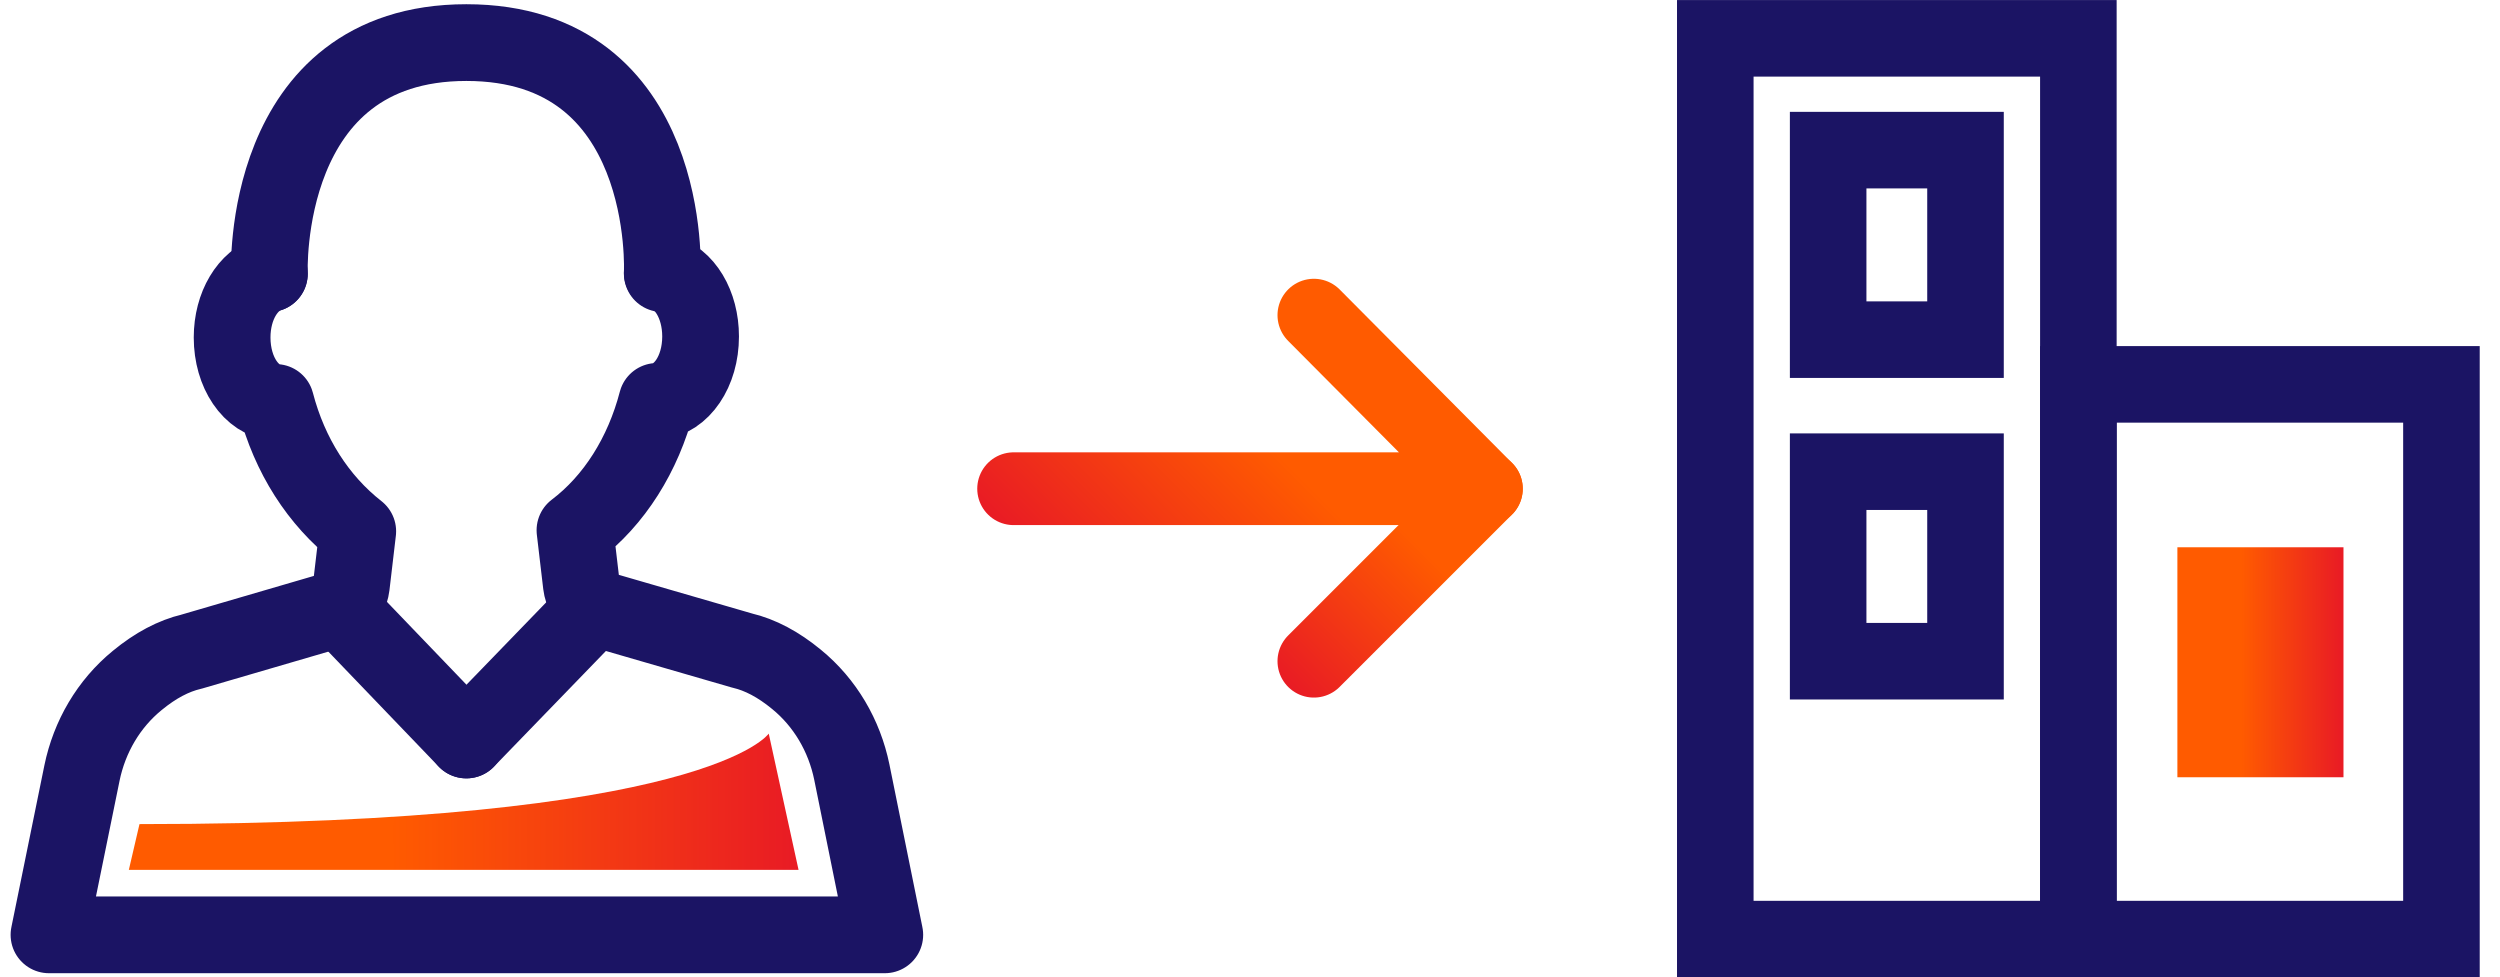 <?xml version="1.0" encoding="UTF-8"?>
<!-- Generator: Adobe Illustrator 28.0.0, SVG Export Plug-In . SVG Version: 6.00 Build 0)  -->
<svg xmlns="http://www.w3.org/2000/svg" xmlns:xlink="http://www.w3.org/1999/xlink" version="1.1" id="Layer_1" x="0px" y="0px" viewBox="0 0 234.8 91.8" style="enable-background:new 0 0 234.8 91.8;" xml:space="preserve">
<style type="text/css">
	.st0{fill:none;stroke:url(#SVGID_1_);stroke-width:6.834;stroke-linecap:round;stroke-linejoin:round;stroke-miterlimit:10;}
	
		.st1{fill:none;stroke:url(#SVGID_00000049932323501888308380000013994412332376174003_);stroke-width:6.834;stroke-linecap:round;stroke-linejoin:round;stroke-miterlimit:10;}
	.st2{fill:none;stroke:#1B1464;stroke-width:7.207;stroke-linecap:round;stroke-linejoin:round;stroke-miterlimit:10;}
	.st3{fill:none;stroke:#1B1464;stroke-width:7.207;stroke-linecap:round;stroke-miterlimit:10;}
	.st4{fill:url(#SVGID_00000057855733527228649490000014720840972647350437_);}
	.st5{fill:none;stroke:#1B1464;stroke-width:7.19;stroke-miterlimit:10;}
	.st6{fill:url(#SVGID_00000160177586206253834350000000404090775991120052_);}
</style>
<g>
	<g>
		
			<linearGradient id="SVGID_1_" gradientUnits="userSpaceOnUse" x1="-122.119" y1="85.402" x2="-92.3" y2="85.402" gradientTransform="matrix(-0.707 0.707 -0.707 -0.707 116.07 190.213)">
			<stop offset="0.39" style="stop-color:#FF5B00"></stop>
			<stop offset="0.99" style="stop-color:#E91C24"></stop>
		</linearGradient>
		<line class="st0" x1="139.6" y1="45.9" x2="123.4" y2="62.1"></line>
		
			<linearGradient id="SVGID_00000042701312614979714410000017484541819585684413_" gradientUnits="userSpaceOnUse" x1="-122.119" y1="101.113" x2="-83.864" y2="101.113" gradientTransform="matrix(-0.707 0.707 -0.707 -0.707 116.07 190.213)">
			<stop offset="0.39" style="stop-color:#FF5B00"></stop>
			<stop offset="0.99" style="stop-color:#E91C24"></stop>
		</linearGradient>
		
			<polyline style="fill:none;stroke:url(#SVGID_00000042701312614979714410000017484541819585684413_);stroke-width:6.834;stroke-linecap:round;stroke-linejoin:round;stroke-miterlimit:10;" points="    95.2,45.9 139.6,45.9 123.4,29.6   "></polyline>
	</g>
</g>
<g>
	<path class="st2" d="M25.3,25.7c-2,0.6-3.5,3-3.5,6c0,3.3,1.8,5.9,4.1,6.1c1.3,5,4,9.2,7.7,12.1L33,55c-0.1,0.8-0.5,1.6-1.2,2   c-0.2,0.2-0.5,0.3-0.8,0.4l-13,3.8c-1.7,0.4-3.4,1.3-5.1,2.7c-2.7,2.2-4.5,5.3-5.2,8.7L4.6,87.8h78.5L80,72.5   c-0.7-3.4-2.5-6.5-5.2-8.7c-1.7-1.4-3.4-2.3-5.1-2.7l-13.1-3.8c-0.3-0.1-0.6-0.2-0.8-0.4c-0.7-0.5-1.1-1.2-1.2-2L54,49.8   c3.7-2.8,6.4-7.1,7.7-12.1c2.3-0.2,4.1-2.8,4.1-6.1c0-3-1.5-5.5-3.6-6"></path>
	<path class="st3" d="M62.2,25.7c0,0,1.1-21.7-18.4-21.7C24.4,4,25.3,25.7,25.3,25.7"></path>
	<line class="st3" x1="31.8" y1="57" x2="43.8" y2="69.5"></line>
	<line class="st3" x1="55.9" y1="57" x2="43.8" y2="69.5"></line>
	
		<linearGradient id="SVGID_00000138566179814412237020000006017261633720972971_" gradientUnits="userSpaceOnUse" x1="12.153" y1="75.272" x2="74.984" y2="75.272">
		<stop offset="0.39" style="stop-color:#FF5B00"></stop>
		<stop offset="0.99" style="stop-color:#E91C24"></stop>
	</linearGradient>
	<path style="fill:url(#SVGID_00000138566179814412237020000006017261633720972971_);" d="M13.1,77.4l-1,4.3H75l-2.8-12.8   C72.2,68.9,66.5,77.4,13.1,77.4z"></path>
</g>
<g>
	<rect x="161.1" y="3.6" class="st5" width="34.1" height="84.6"></rect>
	<rect x="195.2" y="36.1" class="st5" width="34.1" height="52.1"></rect>
	<rect x="171.7" y="14.1" class="st5" width="12.9" height="17.8"></rect>
	<rect x="171.7" y="44.3" class="st5" width="12.9" height="17.8"></rect>
	
		<linearGradient id="SVGID_00000175283801268937867960000017348566281314659761_" gradientUnits="userSpaceOnUse" x1="204.454" y1="62.139" x2="220.009" y2="62.139">
		<stop offset="0.39" style="stop-color:#FF5B00"></stop>
		<stop offset="0.99" style="stop-color:#E91C24"></stop>
	</linearGradient>
	
		<rect x="204.5" y="51.4" style="fill:url(#SVGID_00000175283801268937867960000017348566281314659761_);" width="15.6" height="21.6"></rect>
</g>
</svg>
